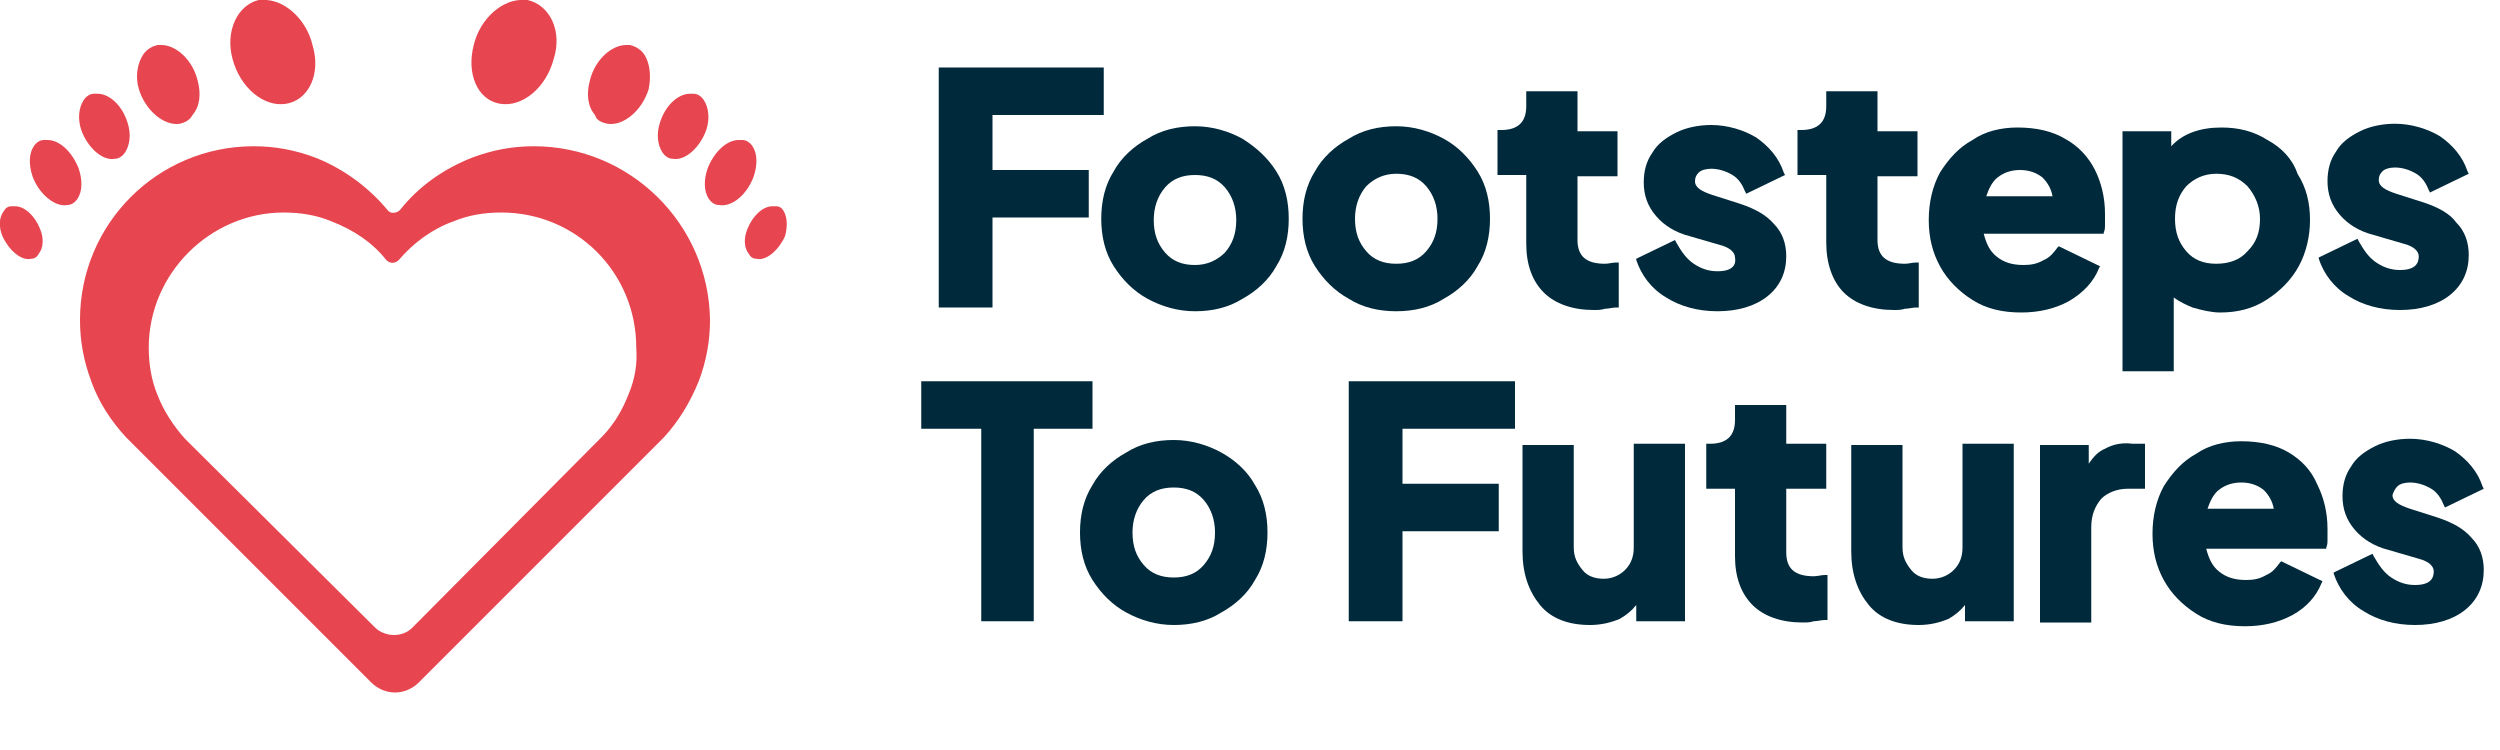 <?xml version="1.0" encoding="utf-8"?>
<!-- Generator: Adobe Illustrator 28.3.0, SVG Export Plug-In . SVG Version: 6.00 Build 0)  -->
<svg version="1.1" id="Layer_1" xmlns="http://www.w3.org/2000/svg" xmlns:xlink="http://www.w3.org/1999/xlink" x="0px" y="0px"
	 viewBox="0 0 200 60" style="enable-background:new 0 0 200 60;" xml:space="preserve">
<style type="text/css">
	.st0{fill:#E7454F;}
	.st1{fill:#002A3C;}
</style>
<g>
	<g>
		<g>
			<path class="st0" d="M40,8.3c1.8,0.3,3.7-1.3,4.3-3.6C45,2.5,44,0.4,42.2,0c-0.1,0-0.2,0-0.3,0c-1.7-0.1-3.5,1.5-4,3.6
				C37.3,5.9,38.2,8,40,8.3z"/>
			<path class="st0" d="M48.6,9.9c1.3,0.2,2.8-1.1,3.3-2.8C52.1,6.1,52,5,51.5,4.3c-0.3-0.4-0.7-0.6-1.1-0.7c-0.1,0-0.2,0-0.3,0
				c-1.2,0-2.5,1.2-2.9,2.8c-0.3,1.1-0.2,2.1,0.4,2.8C47.7,9.6,48.1,9.8,48.6,9.9z"/>
			<path class="st0" d="M53,12.2c0.2,0.3,0.5,0.5,0.8,0.5c1,0.2,2.2-0.9,2.7-2.3c0.3-0.9,0.2-1.8-0.2-2.4c-0.2-0.3-0.5-0.5-0.8-0.5
				c-0.1,0-0.2,0-0.3,0c-1,0-2,1-2.4,2.3C52.5,10.7,52.6,11.6,53,12.2z"/>
			<path class="st0" d="M60.3,14.1c0.3-0.9,0.3-1.8-0.1-2.4c-0.2-0.3-0.5-0.5-0.8-0.5c-0.1,0-0.2,0-0.3,0c-1,0-2,1-2.5,2.3
				c-0.3,0.9-0.3,1.8,0.1,2.4c0.2,0.3,0.5,0.5,0.8,0.5C58.6,16.6,59.8,15.5,60.3,14.1z"/>
			<path class="st0" d="M62.7,16.9c-0.1-0.2-0.3-0.4-0.6-0.4c-0.1,0-0.2,0-0.3,0c-0.8,0-1.6,0.8-2,1.8c-0.3,0.7-0.3,1.5,0.1,2
				c0.1,0.2,0.3,0.4,0.6,0.4c0.8,0.2,1.8-0.7,2.3-1.8C63,18.2,63,17.4,62.7,16.9z"/>
		</g>
		<g>
			<path class="st0" d="M22.9,8.3c-1.8,0.3-3.7-1.3-4.3-3.6C18,2.5,19,0.4,20.7,0c0.1,0,0.2,0,0.3,0c1.7-0.1,3.5,1.5,4,3.6
				C25.7,5.9,24.7,8,22.9,8.3z"/>
			<path class="st0" d="M14.4,9.9c-1.3,0.2-2.8-1.1-3.3-2.8C10.8,6.1,11,5,11.5,4.3c0.3-0.4,0.7-0.6,1.1-0.7c0.1,0,0.2,0,0.3,0
				c1.2,0,2.5,1.2,2.9,2.8c0.3,1.1,0.2,2.1-0.4,2.8C15.2,9.6,14.8,9.8,14.4,9.9z"/>
			<path class="st0" d="M10,12.2c-0.2,0.3-0.5,0.5-0.8,0.5c-1,0.2-2.2-0.9-2.7-2.3C6.2,9.5,6.3,8.6,6.7,8c0.2-0.3,0.5-0.5,0.8-0.5
				c0.1,0,0.2,0,0.3,0c1,0,2,1,2.4,2.3C10.5,10.7,10.4,11.6,10,12.2z"/>
			<path class="st0" d="M2.6,14.1c-0.3-0.9-0.3-1.8,0.1-2.4c0.2-0.3,0.5-0.5,0.8-0.5c0.1,0,0.2,0,0.3,0c1,0,2,1,2.5,2.3
				c0.3,0.9,0.3,1.8-0.1,2.4c-0.2,0.3-0.5,0.5-0.8,0.5C4.4,16.6,3.1,15.5,2.6,14.1z"/>
			<path class="st0" d="M0.3,16.9c0.1-0.2,0.3-0.4,0.6-0.4c0.1,0,0.2,0,0.3,0c0.8,0,1.6,0.8,2,1.8c0.3,0.7,0.3,1.5-0.1,2
				c-0.1,0.2-0.3,0.4-0.6,0.4c-0.8,0.2-1.8-0.7-2.3-1.8C-0.1,18.2-0.1,17.4,0.3,16.9z"/>
		</g>
		<path class="st0" d="M42.7,11.7c-1.7,0-3.3,0.3-4.9,0.9c-2.3,0.9-4.3,2.3-5.8,4.2c-0.3,0.3-0.8,0.3-1,0c-1.5-1.8-3.5-3.3-5.8-4.2
			c-1.6-0.6-3.2-0.9-4.9-0.9c-7.7,0-13.9,6.2-13.9,13.9c0,1.7,0.3,3.3,0.9,4.9c0.6,1.7,1.6,3.2,2.8,4.5c0,0,0.1,0.1,0.1,0.1l0.7,0.7
			l18.8,18.8c0.5,0.5,1.2,0.8,1.9,0.8c0.7,0,1.4-0.3,1.9-0.8l18.8-18.8l0.7-0.7c0,0,0.1-0.1,0.1-0.1c1.2-1.3,2.1-2.8,2.8-4.5
			c0.6-1.6,0.9-3.2,0.9-4.9C56.7,17.9,50.4,11.7,42.7,11.7z M50.3,31.5c-0.5,1.3-1.2,2.5-2.2,3.5c0,0,0,0-0.1,0.1l-0.5,0.5L33,50.2
			c-0.4,0.4-0.9,0.6-1.5,0.6c-0.5,0-1.1-0.2-1.5-0.6L15.4,35.7l-0.5-0.5c0,0,0,0-0.1-0.1c-0.9-1-1.7-2.2-2.2-3.5
			c-0.5-1.2-0.7-2.5-0.7-3.8c0-5.9,4.9-10.8,10.8-10.8c1.3,0,2.6,0.2,3.8,0.7c1.8,0.7,3.3,1.7,4.4,3.1c0.3,0.3,0.7,0.3,1,0
			c1.2-1.4,2.7-2.5,4.4-3.1c1.2-0.5,2.5-0.7,3.8-0.7c6,0,10.8,4.8,10.8,10.8C51,29.1,50.8,30.3,50.3,31.5z"/>
	</g>
	<g>
		<polygon class="st1" points="79.4,17.4 87.1,17.4 87.1,13.6 79.4,13.6 79.4,9.2 88.3,9.2 88.3,5.4 75.1,5.4 75.1,24.6 79.4,24.6 
					"/>
		<path class="st1" d="M99.4,11.1c-1.1-0.6-2.4-1-3.8-1c-1.4,0-2.7,0.3-3.8,1c-1.1,0.6-2.1,1.5-2.7,2.6c-0.7,1.1-1,2.4-1,3.8
			c0,1.4,0.3,2.7,1,3.8c0.7,1.1,1.6,2,2.7,2.6c1.1,0.6,2.4,1,3.8,1c1.4,0,2.7-0.3,3.8-1c1.1-0.6,2.1-1.5,2.7-2.6
			c0.7-1.1,1-2.4,1-3.8c0-1.4-0.3-2.7-1-3.8C101.4,12.6,100.5,11.8,99.4,11.1z M95.6,21.2c-1,0-1.8-0.3-2.4-1
			c-0.6-0.7-0.9-1.5-0.9-2.6c0-1,0.3-1.9,0.9-2.6c0.6-0.7,1.4-1,2.4-1c1,0,1.8,0.3,2.4,1c0.6,0.7,0.9,1.6,0.9,2.6
			c0,1.1-0.3,1.9-0.9,2.6C97.4,20.8,96.6,21.2,95.6,21.2z"/>
		<path class="st1" d="M111.7,24.9c1.4,0,2.7-0.3,3.8-1c1.1-0.6,2.1-1.5,2.7-2.6c0.7-1.1,1-2.4,1-3.8c0-1.4-0.3-2.7-1-3.8
			c-0.7-1.1-1.6-2-2.7-2.6c-1.1-0.6-2.4-1-3.8-1c-1.4,0-2.7,0.3-3.8,1c-1.1,0.6-2.1,1.5-2.7,2.6c-0.7,1.1-1,2.4-1,3.8
			c0,1.4,0.3,2.7,1,3.8c0.7,1.1,1.6,2,2.7,2.6C109,24.6,110.3,24.9,111.7,24.9z M111.7,13.9c1,0,1.8,0.3,2.4,1
			c0.6,0.7,0.9,1.6,0.9,2.6c0,1.1-0.3,1.9-0.9,2.6c-0.6,0.7-1.4,1-2.4,1c-1,0-1.8-0.3-2.4-1c-0.6-0.7-0.9-1.5-0.9-2.6
			c0-1,0.3-1.9,0.9-2.6C109.9,14.3,110.7,13.9,111.7,13.9z"/>
		<path class="st1" d="M122.1,19.5c0,1.7,0.5,3,1.4,3.9c0.9,0.9,2.3,1.4,4,1.4c0.3,0,0.6,0,0.9-0.1c0.3,0,0.6-0.1,0.9-0.1l0.2,0V21
			l-0.2,0c-0.3,0-0.6,0.1-0.9,0.1c-1.5,0-2.2-0.6-2.2-1.9v-5.1h3.2v-3.6h-3.2V7.3h-4.1v1.2c0,1.3-0.7,1.9-2,1.9h-0.3v3.6h2.3V19.5z"
			/>
		<path class="st1" d="M137.4,21.7c-0.7,0-1.3-0.2-1.9-0.6c-0.6-0.4-1-1-1.4-1.7l-0.1-0.2l-3.1,1.5l0,0.1c0.4,1.2,1.2,2.3,2.4,3
			c1.1,0.7,2.5,1.1,4.1,1.1c1.6,0,3-0.4,4-1.2c1-0.8,1.5-1.9,1.5-3.2c0-1-0.3-1.9-1-2.6c-0.6-0.7-1.5-1.2-2.7-1.6l-2.2-0.7
			c-0.9-0.3-1.4-0.6-1.4-1.1c0-0.3,0.1-0.5,0.3-0.7c0.2-0.2,0.6-0.3,1-0.3c0.6,0,1.2,0.2,1.7,0.5c0.5,0.3,0.8,0.8,1,1.3l0.1,0.2
			l3.1-1.5l-0.1-0.2c-0.4-1.2-1.2-2.1-2.2-2.8c-1-0.6-2.3-1-3.6-1c-1,0-2,0.2-2.8,0.6c-0.8,0.4-1.5,0.9-1.9,1.6
			c-0.5,0.7-0.7,1.5-0.7,2.4c0,1,0.3,1.9,1,2.7c0.6,0.7,1.5,1.3,2.7,1.6l2.4,0.7c0.8,0.2,1.2,0.6,1.2,1
			C138.9,21.1,138.7,21.7,137.4,21.7z"/>
		<path class="st1" d="M147.5,23.4c0.9,0.9,2.3,1.4,4,1.4c0.3,0,0.6,0,0.9-0.1c0.3,0,0.6-0.1,0.9-0.1l0.2,0V21l-0.2,0
			c-0.3,0-0.6,0.1-0.9,0.1c-1.5,0-2.2-0.6-2.2-1.9v-5.1h3.2v-3.6h-3.2V7.3h-4.1v1.2c0,1.3-0.7,1.9-2,1.9h-0.3v3.6h2.3v5.4
			C146.1,21.1,146.6,22.5,147.5,23.4z"/>
		<path class="st1" d="M167.9,21.5l0.1-0.2l-3.3-1.6l-0.1,0.1c-0.3,0.4-0.6,0.8-1.1,1c-0.5,0.3-1,0.4-1.6,0.4
			c-0.9,0-1.6-0.2-2.2-0.7c-0.5-0.4-0.8-1-1-1.8h9.6l0-0.1c0.1-0.2,0.1-0.4,0.1-0.7c0-0.3,0-0.5,0-0.8c0-1.3-0.3-2.5-0.8-3.5
			c-0.5-1-1.3-1.9-2.4-2.5c-1-0.6-2.3-0.9-3.8-0.9c-1.3,0-2.6,0.3-3.6,1c-1.1,0.6-1.9,1.5-2.6,2.6c-0.6,1.1-0.9,2.4-0.9,3.8
			c0,1.4,0.3,2.6,0.9,3.7c0.6,1.1,1.5,2,2.6,2.7c1.1,0.7,2.4,1,3.9,1c1.4,0,2.7-0.3,3.8-0.9C166.7,23.4,167.5,22.5,167.9,21.5z
			 M158.9,15.7c0.2-0.6,0.5-1.2,0.9-1.5c0.5-0.4,1.1-0.6,1.8-0.6c0.7,0,1.3,0.2,1.8,0.6c0.4,0.4,0.7,0.9,0.8,1.5H158.9z"/>
		<path class="st1" d="M181.4,11.2c-1.1-0.7-2.3-1-3.7-1c-1.7,0-3.1,0.5-4,1.5v-1.2h-3.9v19.2h4.1v-5.9c0.4,0.3,1,0.6,1.5,0.8
			c0.7,0.2,1.5,0.4,2.2,0.4c1.4,0,2.6-0.3,3.7-1c1.1-0.7,2-1.6,2.6-2.7c0.6-1.1,0.9-2.4,0.9-3.7c0-1.4-0.3-2.6-1-3.7
			C183.4,12.7,182.5,11.8,181.4,11.2z M177.3,13.9c1,0,1.8,0.3,2.5,1c0.6,0.7,1,1.6,1,2.6c0,1.1-0.3,1.9-1,2.6c-0.6,0.7-1.5,1-2.5,1
			c-1,0-1.8-0.3-2.4-1c-0.6-0.7-0.9-1.5-0.9-2.6c0-1.1,0.3-1.9,0.9-2.6C175.5,14.3,176.3,13.9,177.3,13.9z"/>
		<path class="st1" d="M193.9,16.2l-2.2-0.7c-0.9-0.3-1.4-0.6-1.4-1.1c0-0.3,0.1-0.5,0.3-0.7c0.2-0.2,0.6-0.3,1-0.3
			c0.6,0,1.2,0.2,1.7,0.5c0.5,0.3,0.8,0.8,1,1.3l0.1,0.2l3.1-1.5l-0.1-0.2c-0.4-1.2-1.2-2.1-2.2-2.8c-1-0.6-2.3-1-3.6-1
			c-1,0-2,0.2-2.8,0.6c-0.8,0.4-1.5,0.9-1.9,1.6c-0.5,0.7-0.7,1.5-0.7,2.4c0,1,0.3,1.9,1,2.7c0.6,0.7,1.5,1.3,2.7,1.6l2.4,0.7
			c0.8,0.2,1.2,0.6,1.2,1c0,0.5-0.2,1.1-1.5,1.1c-0.7,0-1.3-0.2-1.9-0.6c-0.6-0.4-1-1-1.4-1.7l-0.1-0.2l-3.1,1.5l0,0.1
			c0.4,1.2,1.2,2.3,2.4,3c1.1,0.7,2.5,1.1,4.1,1.1c1.6,0,3-0.4,4-1.2c1-0.8,1.5-1.9,1.5-3.2c0-1-0.3-1.9-1-2.6
			C196,17.1,195.1,16.6,193.9,16.2z"/>
		<polygon class="st1" points="87.4,30.5 73.7,30.5 73.7,34.3 78.5,34.3 78.5,49.7 82.7,49.7 82.7,34.3 87.4,34.3 		"/>
		<path class="st1" d="M97.7,36.2c-1.1-0.6-2.4-1-3.8-1c-1.4,0-2.7,0.3-3.8,1c-1.1,0.6-2.1,1.5-2.7,2.6c-0.7,1.1-1,2.4-1,3.8
			c0,1.4,0.3,2.7,1,3.8c0.7,1.1,1.6,2,2.7,2.6c1.1,0.6,2.4,1,3.8,1c1.4,0,2.7-0.3,3.8-1c1.1-0.6,2.1-1.5,2.7-2.6
			c0.7-1.1,1-2.4,1-3.8c0-1.4-0.3-2.7-1-3.8C99.8,37.7,98.8,36.8,97.7,36.2z M93.9,46.2c-1,0-1.8-0.3-2.4-1
			c-0.6-0.7-0.9-1.5-0.9-2.6c0-1,0.3-1.9,0.9-2.6c0.6-0.7,1.4-1,2.4-1c1,0,1.8,0.3,2.4,1c0.6,0.7,0.9,1.6,0.9,2.6
			c0,1.1-0.3,1.9-0.9,2.6C95.7,45.9,94.9,46.2,93.9,46.2z"/>
		<polygon class="st1" points="107.9,49.7 112.2,49.7 112.2,42.5 119.9,42.5 119.9,38.7 112.2,38.7 112.2,34.3 121.2,34.3 
			121.2,30.5 107.9,30.5 		"/>
		<path class="st1" d="M130.7,43.8c0,0.7-0.2,1.3-0.7,1.8c-0.4,0.4-1,0.7-1.7,0.7c-0.7,0-1.3-0.2-1.7-0.7c-0.4-0.5-0.7-1-0.7-1.8
			v-8.2h-4.1v8.5c0,1.8,0.5,3.2,1.4,4.3c0.9,1.1,2.3,1.6,4,1.6c0.9,0,1.7-0.2,2.4-0.5c0.5-0.3,0.9-0.6,1.3-1.1v1.3h3.9V35.5h-4.1
			V43.8z"/>
		<path class="st1" d="M142.9,32.4h-4.1v1.2c0,1.3-0.7,1.9-2,1.9h-0.3v3.6h2.3v5.4c0,1.7,0.5,3,1.4,3.9c0.9,0.9,2.3,1.4,4,1.4
			c0.3,0,0.6,0,0.9-0.1c0.3,0,0.6-0.1,0.9-0.1l0.2,0v-3.6l-0.2,0c-0.3,0-0.6,0.1-0.9,0.1c-1.5,0-2.2-0.6-2.2-1.9v-5.1h3.2v-3.6h-3.2
			V32.4z"/>
		<path class="st1" d="M157,43.8c0,0.7-0.2,1.3-0.7,1.8c-0.4,0.4-1,0.7-1.7,0.7c-0.7,0-1.3-0.2-1.7-0.7c-0.4-0.5-0.7-1-0.7-1.8v-8.2
			h-4.1v8.5c0,1.8,0.5,3.2,1.4,4.3c0.9,1.1,2.3,1.6,4,1.6c0.9,0,1.7-0.2,2.4-0.5c0.5-0.3,0.9-0.6,1.3-1.1v1.3h3.9V35.5H157V43.8z"/>
		<path class="st1" d="M168.4,35.9c-0.5,0.2-0.9,0.6-1.3,1.2v-1.5h-3.9v14.2h4.1v-7.6c0-1,0.3-1.7,0.8-2.3c0.5-0.5,1.3-0.8,2.1-0.8
			h1.4v-3.6h-1C169.9,35.4,169.1,35.5,168.4,35.9z"/>
		<path class="st1" d="M183.1,36.2c-1-0.6-2.3-0.9-3.8-0.9c-1.3,0-2.6,0.3-3.6,1c-1.1,0.6-1.9,1.5-2.6,2.6c-0.6,1.1-0.9,2.4-0.9,3.8
			c0,1.4,0.3,2.6,0.9,3.7c0.6,1.1,1.5,2,2.6,2.7c1.1,0.7,2.4,1,3.9,1c1.4,0,2.7-0.3,3.8-0.9c1.1-0.6,1.9-1.5,2.3-2.5l0.1-0.2
			l-3.3-1.6l-0.1,0.1c-0.3,0.4-0.6,0.8-1.1,1c-0.5,0.3-1,0.4-1.6,0.4c-0.9,0-1.6-0.2-2.2-0.7c-0.5-0.4-0.8-1-1-1.8h9.6l0-0.1
			c0.1-0.2,0.1-0.4,0.1-0.7c0-0.3,0-0.5,0-0.8c0-1.3-0.3-2.5-0.8-3.5C184.9,37.6,184.1,36.8,183.1,36.2z M179.3,38.6
			c0.7,0,1.3,0.2,1.8,0.6c0.4,0.4,0.7,0.9,0.8,1.5h-5.3c0.2-0.6,0.5-1.2,0.9-1.5C178,38.8,178.6,38.6,179.3,38.6z"/>
		<path class="st1" d="M191.8,38.9c0.2-0.2,0.6-0.3,1-0.3c0.6,0,1.2,0.2,1.7,0.5c0.5,0.3,0.8,0.8,1,1.3l0.1,0.2l3.1-1.5l-0.1-0.2
			c-0.4-1.2-1.2-2.1-2.2-2.8c-1-0.6-2.3-1-3.6-1c-1,0-2,0.2-2.8,0.6c-0.8,0.4-1.5,0.9-1.9,1.6c-0.5,0.7-0.7,1.5-0.7,2.4
			c0,1,0.3,1.9,1,2.7c0.6,0.7,1.5,1.3,2.7,1.6l2.4,0.7c0.8,0.2,1.2,0.6,1.2,1c0,0.5-0.2,1.1-1.5,1.1c-0.7,0-1.3-0.2-1.9-0.6
			c-0.6-0.4-1-1-1.4-1.7l-0.1-0.2l-3.1,1.5l0,0.1c0.4,1.2,1.2,2.3,2.4,3c1.1,0.7,2.5,1.1,4.1,1.1c1.6,0,3-0.4,4-1.2
			c1-0.8,1.5-1.9,1.5-3.2c0-1-0.3-1.9-1-2.6c-0.6-0.7-1.5-1.2-2.7-1.6l-2.2-0.7c-0.9-0.3-1.4-0.6-1.4-1.1
			C191.5,39.3,191.6,39.1,191.8,38.9z"/>
	</g>
</g>
</svg>

